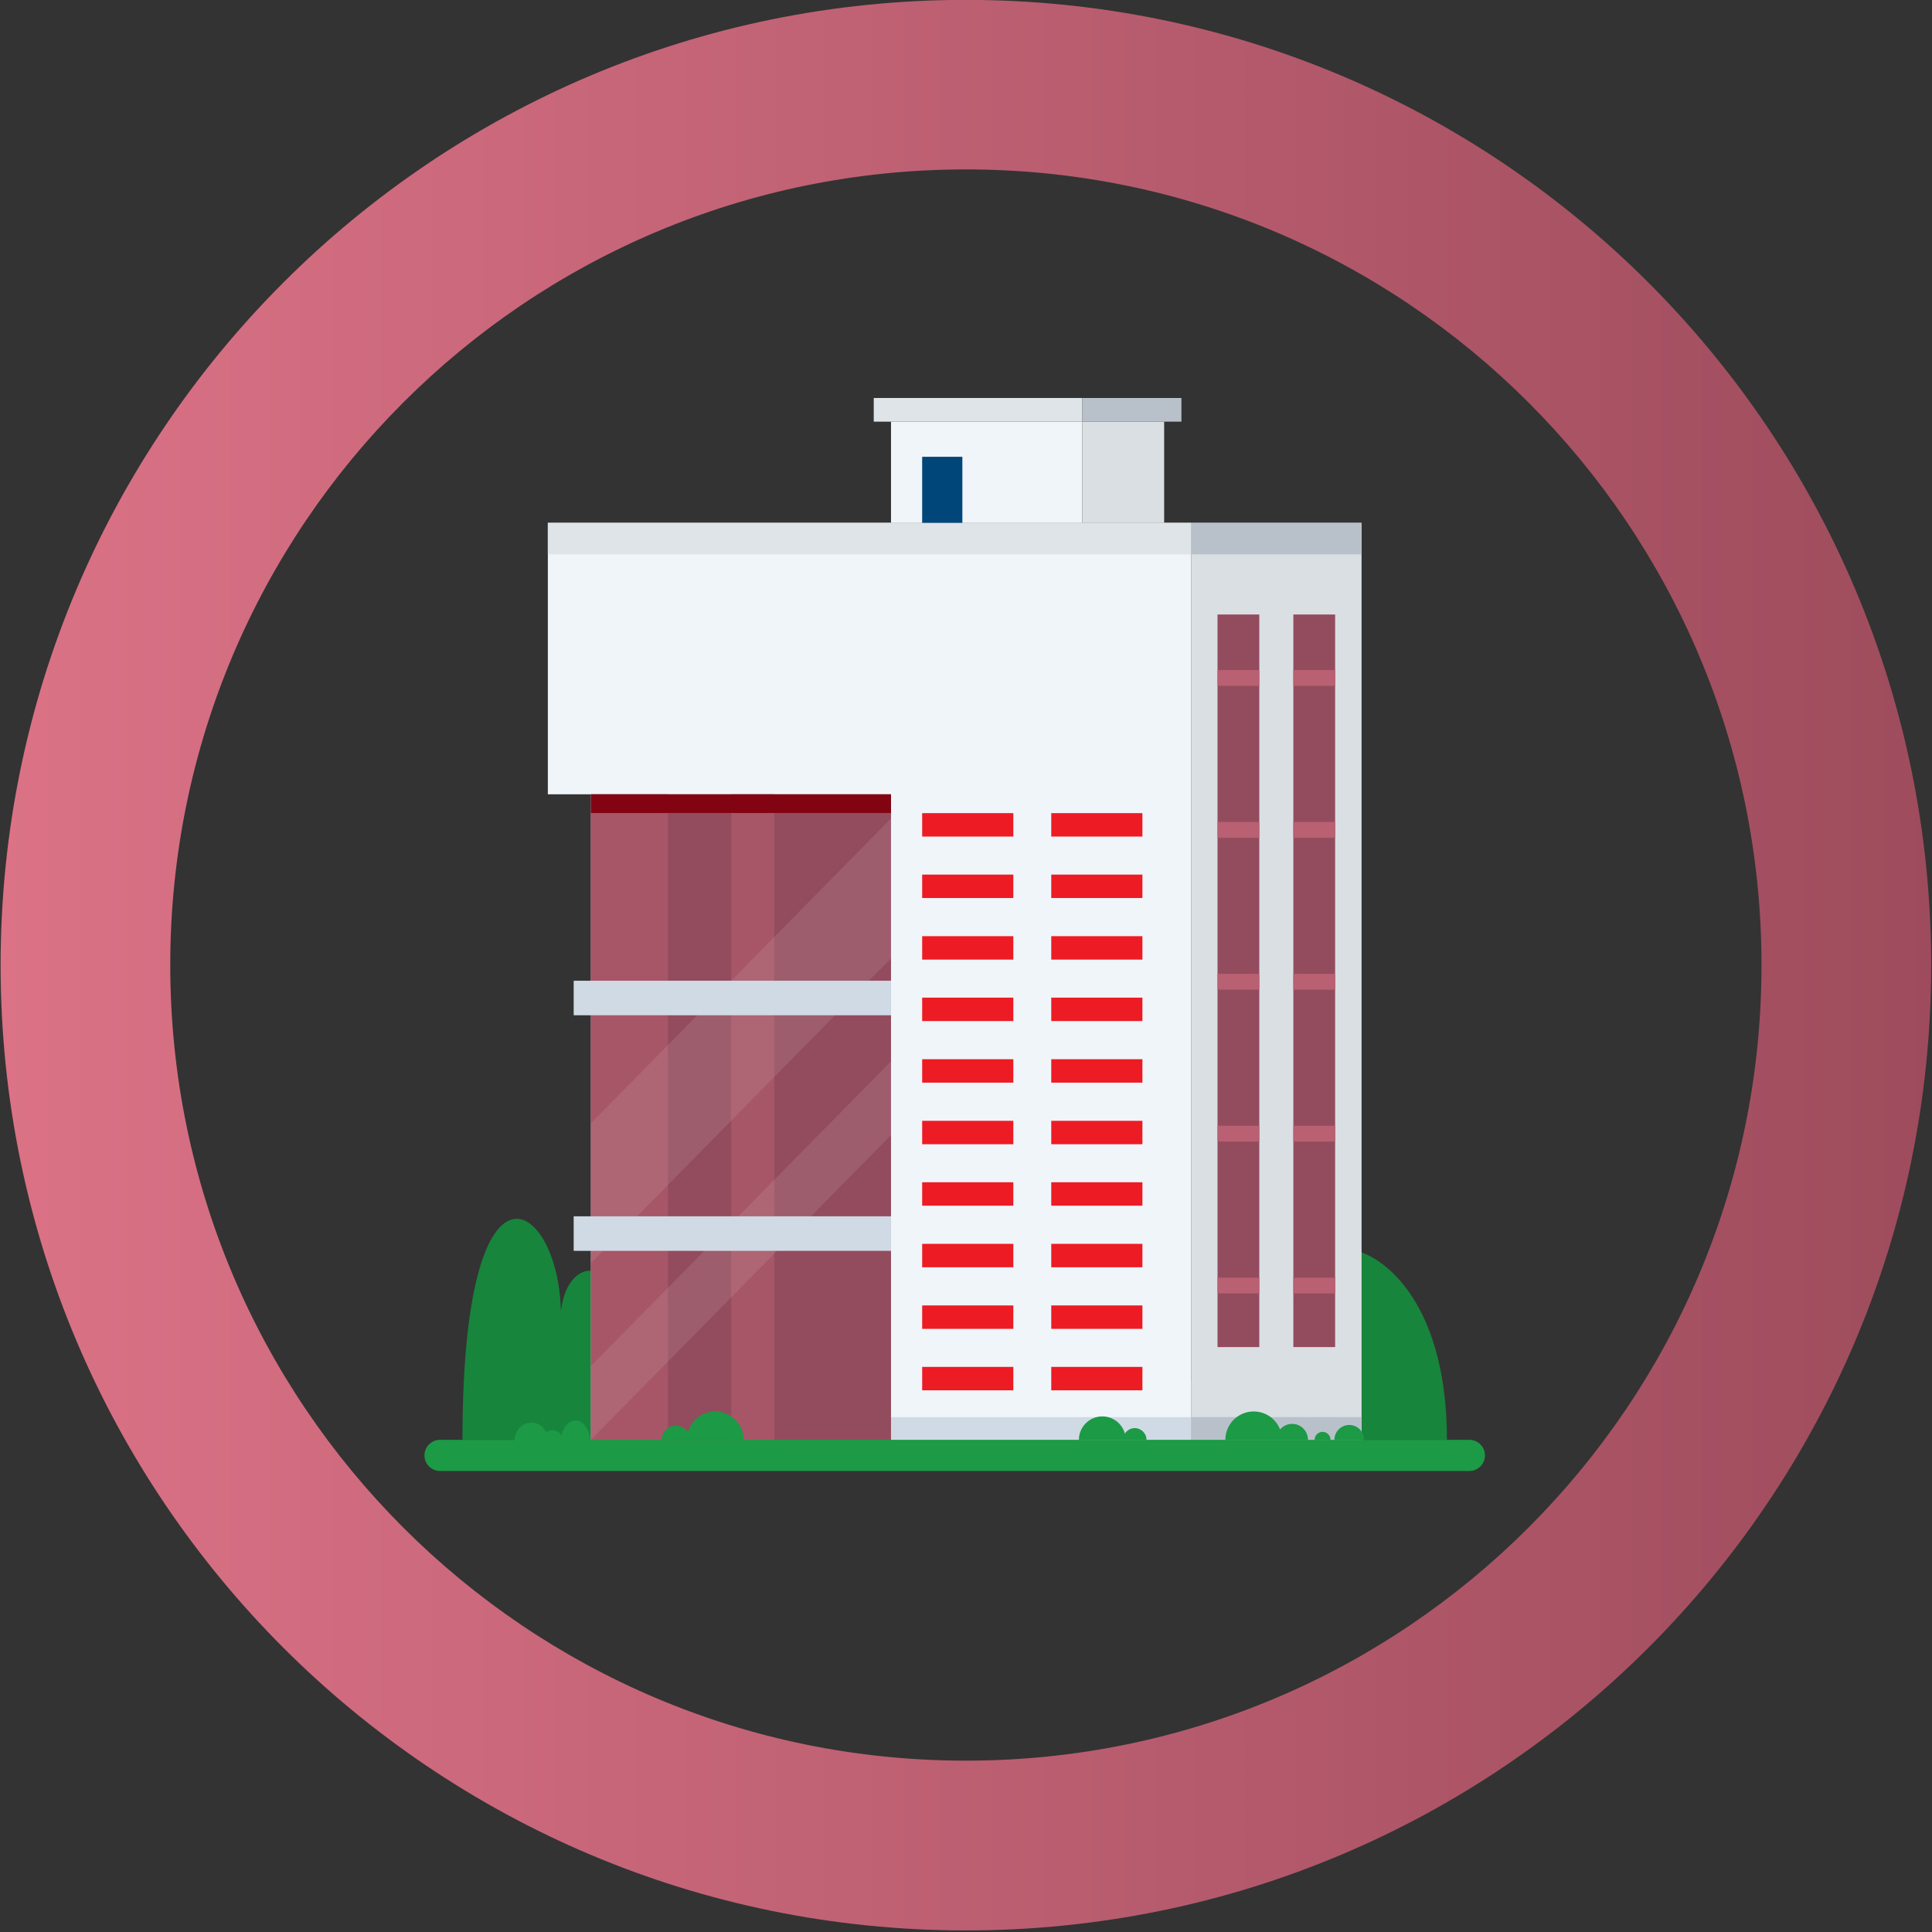 <?xml version="1.0" encoding="utf-8"?>
<!-- Generator: Adobe Illustrator 23.1.0, SVG Export Plug-In . SVG Version: 6.00 Build 0)  -->
<svg version="1.1" id="Layer_1" xmlns="http://www.w3.org/2000/svg" xmlns:xlink="http://www.w3.org/1999/xlink" x="0px" y="0px"
	 width="160px" height="160px" viewBox="0 0 160 160" style="enable-background:new 0 0 160 160;" xml:space="preserve">
<rect x="0" y="0" width="160" height="160" fill="#333333" stroke="none"/>
<style type="text/css">
	.st0{clip-path:url(#SVGID_6_);}
	.st1{fill:url(#SVGID_9_);}
	.st2{fill:#323435;}
	.st3{fill:#535658;}
	.st4{fill:#CFD4D4;}
	.st5{opacity:0.5;fill:#A6ACAD;}
	.st6{fill:#E4EBED;}
	.st7{fill:#8C969E;}
	.st8{fill:#A6ACAD;}
	.st9{fill:#53595E;}
	.st10{opacity:0.4;fill:#E4EBED;}
	.st11{opacity:0.3;}
	.st12{fill:#1E1E1E;}
	.st13{fill:#839AA1;}
	.st14{opacity:0.3;fill:#C5DEE3;}
	.st15{fill:#212121;}
	.st16{opacity:0.6;}
	.st17{fill:#474747;}
	.st18{fill:#0E0E0E;}
	.st19{fill:#383838;}
	.st20{opacity:0.3;fill:url(#SVGID_10_);}
	.st21{opacity:0.3;fill:url(#SVGID_11_);}
	.st22{opacity:0.4;fill:#7A7A7A;}
	.st23{opacity:0.9;fill:#A6ACAD;}
	.st24{fill:#818485;}
	.st25{fill:url(#SVGID_12_);}
	.st26{opacity:0.3;fill:url(#SVGID_13_);}
	.st27{fill:#313131;}
	.st28{fill:#686868;}
	.st29{opacity:0.3;fill:#212121;}
	.st30{opacity:0.8;fill:#212121;}
	.st31{fill:url(#SVGID_14_);}
	.st32{fill:url(#SVGID_15_);}
	.st33{opacity:0.2;fill:url(#SVGID_16_);}
	.st34{opacity:0.2;fill:#93E8F7;}
	.st35{opacity:0.5;fill:#8FF3FF;}
	.st36{opacity:0.24;fill:#ACA9A6;}
	.st37{fill:#CFCBC7;}
	.st38{fill:#B6B2AE;}
	.st39{enable-background:new    ;}
	.st40{fill:#2D2A29;}
	.st41{fill:#232120;}
	.st42{fill:#C07A2D;}
	.st43{fill:#EFEDE8;}
	.st44{fill:#8F1622;}
	.st45{fill:#A65666;}
	.st46{fill:#4E76AB;}
	.st47{fill:#23201E;}
	.st48{fill:#1D1B1A;}
	.st49{fill:#E6E7E8;}
	.st50{opacity:0.6;fill:#426A96;}
	.st51{fill:url(#SVGID_17_);}
	.st52{fill:url(#SVGID_18_);}
	.st53{fill:#C9C6C1;}
	.st54{fill:url(#SVGID_19_);}
	.st55{fill:#FBBD9E;}
	.st56{fill:#EDEAE8;}
	.st57{fill:#F3A984;}
	.st58{fill:#724A2F;}
	.st59{fill:#2B2827;}
	.st60{fill:#28221D;}
	.st61{fill:#2C4C83;}
	.st62{fill:url(#Cube_face_-_top_1_);}
	.st63{opacity:0.4;fill:#8A8682;}
	.st64{fill:#D6D2CE;}
	.st65{fill:#A4A09C;}
	.st66{fill:#5B7A17;}
	.st67{fill:#7FA32F;}
	.st68{fill:url(#SVGID_20_);}
	.st69{fill:url(#SVGID_21_);}
	.st70{fill:url(#SVGID_22_);}
	.st71{fill:url(#SVGID_23_);}
	.st72{fill:url(#SVGID_24_);}
	.st73{fill:url(#SVGID_25_);}
	.st74{fill:url(#SVGID_26_);}
	.st75{fill:url(#SVGID_27_);}
	.st76{fill:#BCB9B5;}
	.st77{fill:#8D3FCF;}
	.st78{opacity:0.7;fill:#ACA9A6;}
	.st79{fill:#ACA9A6;}
	.st80{fill:#12439B;}
	.st81{fill:#999693;}
	.st82{fill:#5A97FE;}
	.st83{fill:#FCBE9F;}
	.st84{fill:#345590;}
	.st85{fill:#3E5B9E;}
	.st86{clip-path:url(#Cube_face_-_top_2_);}
	.st87{fill:#5B7FBC;}
	.st88{fill:#E9E4DF;}
	.st89{clip-path:url(#Cube_face_-_top_2_);fill:#5B7FBC;}
	.st90{clip-path:url(#Cube_face_-_top_2_);fill:#443A31;}
	.st91{fill:#3F60A5;}
	.st92{fill:#332C25;}
	.st93{fill:#443A31;}
	.st94{fill:url(#Cube_face_-_top_3_);}
	.st95{fill:#90A030;}
	.st96{fill:#EFEAE5;}
	.st97{fill:url(#SVGID_28_);}
	.st98{fill:url(#Cylinder_face_13_);}
	.st99{fill:url(#SVGID_29_);}
	.st100{fill:url(#Cylinder_face_14_);}
	.st101{fill:url(#SVGID_30_);}
	.st102{fill:url(#Cylinder_face_15_);}
	.st103{fill:url(#SVGID_31_);}
	.st104{fill:url(#Cylinder_face_16_);}
	.st105{fill:url(#SVGID_32_);}
	.st106{fill:url(#Cylinder_face_17_);}
	.st107{fill:url(#SVGID_33_);}
	.st108{fill:url(#Cylinder_face_18_);}
	.st109{fill:url(#SVGID_34_);}
	.st110{fill:url(#Cylinder_face_19_);}
	.st111{fill:url(#SVGID_35_);}
	.st112{fill:url(#Cylinder_face_20_);}
	.st113{fill:url(#SVGID_36_);}
	.st114{fill:url(#Cylinder_face_21_);}
	.st115{fill:url(#SVGID_37_);}
	.st116{fill:url(#Cylinder_face_22_);}
	.st117{fill:url(#SVGID_38_);}
	.st118{fill:url(#Cylinder_face_23_);}
	.st119{fill:#8E5729;}
	.st120{fill:#BA804A;}
	.st121{fill:#2B2D3E;}
	.st122{fill:#808285;}
	.st123{fill:#F2A883;}
	.st124{fill:#E7B879;}
	.st125{fill:#CF995D;}
	.st126{opacity:0.7;fill:#A57351;}
	.st127{fill:#FFCB8E;}
	.st128{opacity:0.6;fill:#A57351;}
	.st129{fill:#DD3A3A;}
	.st130{fill:#FF5050;}
	.st131{clip-path:url(#SVGID_40_);}
	.st132{fill:#FFFFFF;}
	.st133{clip-path:url(#SVGID_42_);}
	.st134{fill:url(#SVGID_43_);}
	.st135{fill:#262626;}
	.st136{opacity:0.2;fill:#F5F8F9;}
	.st137{fill:url(#SVGID_44_);}
	.st138{fill:#D0D6D6;}
	.st139{fill:#E6EDEF;}
	.st140{fill:url(#SVGID_45_);}
	.st141{fill:#F5F8F9;}
	.st142{opacity:0.1;fill:#D0D6D6;}
	.st143{opacity:0.2;fill:#D0D6D6;}
	.st144{opacity:0.5;fill:#BF2121;}
	.st145{opacity:0.3;fill:url(#SVGID_46_);}
	.st146{fill:url(#SVGID_47_);}
	.st147{opacity:0.7;fill:#A0A8AC;}
	.st148{opacity:0.3;fill:url(#SVGID_48_);}
	.st149{opacity:0.3;fill:url(#SVGID_49_);}
	.st150{opacity:0.3;fill:url(#SVGID_50_);}
	.st151{fill:#E53030;}
	.st152{opacity:0.8;fill:url(#SVGID_51_);}
	.st153{opacity:0.5;fill:#A8AEAF;}
	.st154{fill:#A8AEAF;}
	.st155{fill:#62A3DD;}
	.st156{fill:#EF5060;}
	.st157{opacity:0.5;fill:#21272B;}
	.st158{fill:#FF9E80;}
	.st159{opacity:0.4;fill:#525252;}
	.st160{opacity:0.9;fill:#A8AEAF;}
	.st161{fill:#C0BBB4;}
	.st162{fill:url(#SVGID_52_);}
	.st163{fill:url(#SVGID_53_);}
	.st164{fill:url(#SVGID_54_);}
	.st165{fill:url(#SVGID_55_);}
	.st166{fill:url(#SVGID_56_);}
	.st167{fill:url(#SVGID_57_);}
	.st168{fill:url(#SVGID_58_);}
	.st169{fill:url(#SVGID_59_);}
	.st170{fill:#D2CFC9;}
	.st171{fill:#724835;}
	.st172{fill:#F9F5F1;}
	.st173{fill:#15418E;}
	.st174{fill:#332A28;}
	.st175{fill:#FF9A0A;}
	.st176{fill:#FFC523;}
	.st177{fill:#D45100;}
	.st178{fill:#B09287;}
	.st179{fill:#4F1F26;}
	.st180{fill:#481018;}
	.st181{fill:#67383F;}
	.st182{fill:#5C2930;}
	.st183{fill:#E79D00;}
	.st184{fill:#BE5900;}
	.st185{fill:#380009;}
	.st186{fill:#A2AEA1;}
	.st187{fill:#7A8B79;}
	.st188{fill:#3D423C;}
	.st189{fill:#E26600;}
	.st190{fill:#FFE636;}
	.st191{fill:#F06909;}
	.st192{fill:#2A2A2A;}
	.st193{fill:#202020;}
	.st194{fill:#3B3B3B;}
	.st195{fill:#B53C00;}
	.st196{fill:#F5830A;}
	.st197{fill:#FF850A;}
	.st198{fill:#B84000;}
	.st199{fill:#DE6F00;}
	.st200{fill:#BC3C00;}
	.st201{fill:#959595;}
	.st202{fill:#4F2F32;}
	.st203{fill:#664A4C;}
	.st204{fill:#8A8480;}
	.st205{fill:#D7D7D7;}
	.st206{fill:#B7B7B7;}
	.st207{fill:#A5AAAB;}
	.st208{fill:#E1E1E1;}
	.st209{fill:#7E7E7E;}
	.st210{fill:#BFA89A;}
	.st211{fill:#CAD1CA;}
	.st212{fill:#545B53;}
	.st213{fill:#FFA90A;}
	.st214{fill:#BAA58A;}
	.st215{fill:#301010;}
	.st216{fill:#8F888F;}
	.st217{fill:#E9EDF5;}
	.st218{fill:#BDB9B9;}
	.st219{fill:#E82D24;}
	.st220{fill:#9E0000;}
	.st221{fill:#708226;}
	.st222{fill:#808E2D;}
	.st223{fill:#98A933;}
	.st224{clip-path:url(#Cube_face_-_top_60_);}
	.st225{fill:#D8D238;}
	.st226{clip-path:url(#Cube_face_-_top_60_);fill:#D8D238;}
	.st227{clip-path:url(#Cube_face_-_top_60_);fill:#443A31;}
	.st228{opacity:0.5;fill:#6C8325;}
	.st229{fill:#EA9812;}
	.st230{fill:#F4A62A;}
	.st231{fill:#FFCC3B;}
	.st232{fill:#ACBF3A;}
	.st233{fill:url(#Cube_face_-_top_61_);}
	.st234{fill:url(#SVGID_60_);}
	.st235{fill:url(#Cylinder_face_24_);}
	.st236{fill:url(#SVGID_61_);}
	.st237{fill:url(#Cylinder_face_25_);}
	.st238{fill:url(#SVGID_62_);}
	.st239{fill:url(#Cylinder_face_26_);}
	.st240{fill:url(#SVGID_63_);}
	.st241{fill:url(#Cylinder_face_27_);}
	.st242{fill:url(#SVGID_64_);}
	.st243{fill:url(#Cylinder_face_28_);}
	.st244{fill:url(#SVGID_65_);}
	.st245{fill:url(#Cylinder_face_29_);}
	.st246{fill:url(#SVGID_66_);}
	.st247{fill:url(#Cylinder_face_30_);}
	.st248{fill:url(#SVGID_67_);}
	.st249{fill:url(#Cylinder_face_31_);}
	.st250{fill:url(#SVGID_68_);}
	.st251{fill:url(#Cylinder_face_32_);}
	.st252{fill:#265CAA;}
	.st253{fill:#E8A34F;}
	.st254{fill:url(#SVGID_69_);}
	.st255{fill:url(#SVGID_70_);}
	.st256{fill:url(#SVGID_71_);}
	.st257{fill:#201521;}
	.st258{fill:#2C232D;}
	.st259{fill:#E5E0DC;}
	.st260{fill:#C0BCB8;}
	.st261{fill:#E1DCD8;}
	.st262{fill:#E5A44E;}
	.st263{fill:#70757C;}
	.st264{opacity:0.5;}
	.st265{opacity:0.22;fill:#B3A7A7;}
	.st266{fill:#616669;}
	.st267{fill:#D0E6E6;}
	.st268{fill:#CCC4CC;}
	.st269{fill:#898387;}
	.st270{fill:#78777B;}
	.st271{fill:#B3ADAB;}
	.st272{fill:#3A3B3B;}
	.st273{fill:#B2AEAD;}
	.st274{fill:#525252;}
	.st275{fill:#C5C5C5;}
	.st276{fill:#555D63;}
	.st277{fill:#5A6269;}
	.st278{fill:#EBE4E4;}
	.st279{fill:#6E6D71;}
	.st280{fill:#A7A7A7;}
	.st281{fill:#CAC5C5;}
	.st282{fill:#DED9D9;}
	.st283{fill:#D0CCCC;}
	.st284{fill:#161209;}
	.st285{fill:#42485C;}
	.st286{fill:#727982;}
	.st287{fill:#434343;}
	.st288{fill:#616161;}
	.st289{fill:#D5D5D5;}
	.st290{fill:url(#XMLID_303_);}
	.st291{fill:#8B8B8B;}
	.st292{fill:#354747;}
	.st293{opacity:0.4;}
	.st294{fill:#ADA6A3;}
	.st295{fill:#D2CFCC;}
	.st296{fill:#F8F5F4;}
	.st297{fill:#E9E6E6;}
	.st298{fill:#2D2B29;}
	.st299{fill:#B7BBBC;}
	.st300{fill:#CFD2D3;}
	.st301{fill:#934C5D;}
	.st302{fill:#B96072;}
	.st303{fill:#1E1B19;}
	.st304{fill:#373431;}
	.st305{fill:#7B9FE1;}
	.st306{fill:#2D6AD8;}
	.st307{fill:#F25A5A;}
	.st308{fill:#97CC66;}
	.st309{fill:#44BFE5;}
	.st310{fill:#E1E9F4;}
	.st311{fill:#4188EF;}
	.st312{opacity:0.4;fill:#4188EF;}
	.st313{fill:#86B1FF;}
	.st314{fill:#5169CE;}
	.st315{fill:#788EFF;}
	.st316{fill:#252321;}
	.st317{fill:#3F474F;}
	.st318{fill:#CE307C;}
	.st319{fill:#FF398F;}
	.st320{fill:url(#SVGID_72_);}
	.st321{fill:#364D70;}
	.st322{fill:none;stroke:#364D70;stroke-width:2.238;stroke-miterlimit:10;}
	.st323{fill:none;stroke:#364D70;stroke-width:0.28;stroke-miterlimit:10;}
	.st324{fill:none;stroke:#364D70;stroke-width:1.119;stroke-miterlimit:10;}
	.st325{fill:url(#SVGID_73_);}
	.st326{fill:#929497;}
	.st327{fill:#BBBDBF;}
	.st328{fill:#6D6E71;}
	.st329{fill:none;stroke:#808285;stroke-width:0.75;stroke-miterlimit:10;}
	.st330{fill:#D0D2D3;}
	.st331{fill:#8A8C8F;}
	.st332{fill:#E7A14E;}
	.st333{opacity:0.5;fill:#D0D2D3;}
	.st334{fill:url(#SVGID_74_);}
	.st335{fill:#18853C;}
	.st336{fill:#DADFE3;}
	.st337{fill:#F0F5F9;}
	.st338{fill:#DFE4E8;}
	.st339{fill:#B8C0C9;}
	.st340{fill:#D0DAE4;}
	.st341{fill:#820413;}
	.st342{opacity:0.1;fill:#F0F5F9;}
	.st343{fill:#004679;}
	.st344{fill:#ED1C24;}
	.st345{fill:#1C9A46;}
</style>
<linearGradient id="SVGID_2_" gradientUnits="userSpaceOnUse" x1="0.056" y1="79.928" x2="159.929" y2="79.928">
	<stop  offset="0" style="stop-color:#DB7286"/>
	<stop  offset="1" style="stop-color:#9E4C5D"/>
</linearGradient>
<path style="fill:url(#SVGID_2_);" d="M79.99-0.01c-44.15,0-79.94,35.79-79.94,79.94c0,44.15,35.79,79.94,79.94,79.94
	s79.94-35.79,79.94-79.94C159.93,35.78,124.14-0.01,79.99-0.01z M79.99,145.81c-36.39,0-65.89-29.5-65.89-65.89
	s29.5-65.89,65.89-65.89c36.39,0,65.89,29.5,65.89,65.89S116.38,145.81,79.99,145.81z"/>
<g>
	<path class="st335" d="M119.83,119.24H41.77H38.3c0-25.16,7.96-19.88,8.15-10.66c0.33-2.75,1.82-3.56,2.73-3.3
		c0.61,0.18,1.09,2.26,0.97,5.57c0.79-3.05,2.93-7.44,5.18-7.89c5.97-1.2,8.15,5.72,8.38,10.62c0.46-0.49,1.02-0.78,1.61-0.78
		c0.57,0,1.11,0.27,1.56,0.73c0.52-2.87,2.13-4.96,4.03-4.96c2.14,0,3.9,2.64,4.17,6.05c0.57-0.91,1.45-1.49,2.45-1.49
		c1.42,0,2.61,1.18,2.98,2.8c0.5-0.25,1.11-0.39,1.77-0.39c0.25,0,0.5,0.02,0.74,0.06c-0.09-0.41-0.14-0.86-0.14-1.33
		c0-2.14,1.05-3.87,2.34-3.87c1.02,0,1.88,1.08,2.2,2.58c0.22-0.66,0.56-1.08,0.94-1.08c0.51,0,0.94,0.75,1.13,1.82
		c0.3-0.26,0.64-0.4,1.01-0.4c1.22,0,2.22,1.64,2.22,3.67c0,0.01,0,0.02,0,0.03c1.15-1.68,2.88-2.75,4.81-2.75
		c1.02,0,1.99,0.3,2.84,0.83c-0.17-1.98,0.21-3.81,1.09-4.66c0.88-0.84,2.02-0.48,2.97,0.74c1.24-4.53,4-7.69,7.2-7.69
		C113.89,103.5,119.83,107.18,119.83,119.24z"/>
	<g>
		<g>
			<rect x="98.65" y="43.3" class="st336" width="14.11" height="76.01"/>
			<polygon class="st337" points="98.65,43.3 45.37,43.3 45.37,65.78 48.94,65.78 48.94,119.31 98.65,119.31 			"/>
			<rect x="45.37" y="43.3" class="st338" width="53.28" height="2.61"/>
			<rect x="98.65" y="43.3" class="st339" width="14.11" height="2.61"/>
			<rect x="73.79" y="117.36" class="st340" width="24.85" height="1.95"/>
			<rect x="98.65" y="117.36" class="st339" width="14.11" height="1.95"/>
		</g>
		<g>
			<rect x="48.94" y="65.78" class="st301" width="24.85" height="53.53"/>
			<rect x="48.94" y="65.78" class="st45" width="6.38" height="53.53"/>
			<rect x="60.55" y="65.78" class="st45" width="3.57" height="53.53"/>
			<rect x="48.94" y="65.78" class="st341" width="24.85" height="1.55"/>
			<polygon class="st342" points="73.79,79.37 48.94,104.61 48.94,93.02 73.79,67.78 			"/>
			<polygon class="st342" points="73.79,94 48.94,119.24 48.94,113.12 73.79,87.89 			"/>
			<rect x="47.51" y="81.22" class="st340" width="26.28" height="2.86"/>
			<rect x="47.51" y="100.73" class="st340" width="26.28" height="2.86"/>
		</g>
		<g>
			<g>
				<rect x="100.83" y="50.89" class="st301" width="3.46" height="60.67"/>
				<g>
					<g>
						<rect x="100.83" y="55.49" class="st302" width="3.46" height="1.31"/>
						<rect x="100.83" y="68.07" class="st302" width="3.46" height="1.31"/>
						<rect x="100.83" y="80.65" class="st302" width="3.46" height="1.31"/>
						<rect x="100.83" y="93.23" class="st302" width="3.46" height="1.31"/>
						<rect x="100.83" y="105.81" class="st302" width="3.46" height="1.31"/>
					</g>
				</g>
			</g>
			<g>
				<rect x="107.11" y="50.89" class="st301" width="3.46" height="60.67"/>
				<g>
					<rect x="107.11" y="55.49" class="st302" width="3.46" height="1.31"/>
					<rect x="107.11" y="68.07" class="st302" width="3.46" height="1.31"/>
					<rect x="107.11" y="80.65" class="st302" width="3.46" height="1.31"/>
					<rect x="107.11" y="93.23" class="st302" width="3.46" height="1.31"/>
					<rect x="107.11" y="105.81" class="st302" width="3.46" height="1.31"/>
				</g>
			</g>
		</g>
		<g>
			<rect x="73.79" y="34.92" class="st337" width="15.84" height="8.38"/>
			<rect x="89.63" y="34.92" class="st336" width="6.78" height="8.38"/>
			<rect x="72.36" y="32.96" class="st338" width="17.27" height="1.96"/>
			<rect x="89.63" y="32.96" class="st339" width="8.21" height="1.96"/>
			<rect x="76.37" y="37.83" class="st343" width="3.33" height="5.47"/>
		</g>
		<g>
			<g>
				<g>
					<g>
						<rect x="76.37" y="67.34" class="st344" width="7.55" height="1.94"/>
					</g>
					<g>
						<rect x="76.37" y="72.43" class="st344" width="7.55" height="1.94"/>
					</g>
					<g>
						<rect x="76.37" y="77.53" class="st344" width="7.55" height="1.94"/>
					</g>
					<g>
						<rect x="76.37" y="82.62" class="st344" width="7.55" height="1.94"/>
					</g>
					<g>
						<rect x="76.37" y="87.72" class="st344" width="7.55" height="1.94"/>
					</g>
					<g>
						<rect x="76.37" y="92.82" class="st344" width="7.55" height="1.94"/>
					</g>
					<g>
						<rect x="76.37" y="97.91" class="st344" width="7.55" height="1.94"/>
					</g>
					<g>
						<rect x="76.37" y="103.01" class="st344" width="7.55" height="1.94"/>
					</g>
					<g>
						<rect x="76.37" y="108.11" class="st344" width="7.55" height="1.94"/>
					</g>
					<g>
						<rect x="76.37" y="113.2" class="st344" width="7.55" height="1.94"/>
					</g>
				</g>
			</g>
			<g>
				<rect x="87.06" y="67.34" class="st344" width="7.55" height="1.94"/>
				<rect x="87.06" y="72.43" class="st344" width="7.55" height="1.94"/>
				<rect x="87.06" y="77.53" class="st344" width="7.55" height="1.94"/>
				<rect x="87.06" y="82.62" class="st344" width="7.55" height="1.94"/>
				<rect x="87.06" y="87.72" class="st344" width="7.55" height="1.94"/>
				<rect x="87.06" y="92.82" class="st344" width="7.55" height="1.94"/>
				<rect x="87.06" y="97.91" class="st344" width="7.55" height="1.94"/>
				<rect x="87.06" y="103.01" class="st344" width="7.55" height="1.94"/>
				<rect x="87.06" y="108.11" class="st344" width="7.55" height="1.94"/>
				<rect x="87.06" y="113.2" class="st344" width="7.55" height="1.94"/>
			</g>
		</g>
	</g>
	<g>
		<path class="st345" d="M121.69,121.82H36.44c-0.71,0-1.29-0.58-1.29-1.29l0,0c0-0.71,0.58-1.29,1.29-1.29h85.25
			c0.71,0,1.29,0.58,1.29,1.29l0,0C122.98,121.24,122.4,121.82,121.69,121.82z"/>
		<g>
			<g>
				<g>
					<path class="st345" d="M103.83,116.89c-1.3,0-2.35,1.05-2.35,2.35h4.69C106.17,117.94,105.12,116.89,103.83,116.89z"/>
				</g>
				<g>
					<path class="st345" d="M107.01,117.92c-0.73,0-1.32,0.59-1.32,1.32h2.63C108.32,118.51,107.74,117.92,107.01,117.92z"/>
				</g>
				<g>
					<path class="st345" d="M109.53,118.58c-0.36,0-0.66,0.29-0.66,0.66h1.32C110.19,118.88,109.89,118.58,109.53,118.58z"/>
				</g>
				<g>
					<path class="st345" d="M111.74,118.01c-0.68,0-1.23,0.55-1.23,1.23h2.45C112.97,118.56,112.42,118.01,111.74,118.01z"/>
				</g>
			</g>
		</g>
		<g>
			<g>
				<g>
					<path class="st345" d="M44.01,117.81c-0.78,0-1.41,0.7-1.41,1.56h2.82C45.42,118.51,44.79,117.81,44.01,117.81z"/>
				</g>
				<g>
					<path class="st345" d="M45.73,118.44c-0.51,0-0.93,0.42-0.93,0.93h1.86C46.67,118.86,46.25,118.44,45.73,118.44z"/>
				</g>
				<g>
					<path class="st345" d="M47.66,117.64c-0.67,0-1.21,0.78-1.21,1.74h2.41C48.87,118.41,48.33,117.64,47.66,117.64z"/>
				</g>
			</g>
		</g>
		<g>
			<g>
				<g>
					<path class="st345" d="M59.23,116.89c1.3,0,2.35,1.05,2.35,2.35h-4.7C56.88,117.95,57.93,116.89,59.23,116.89z"/>
				</g>
				<g>
					<path class="st345" d="M55.98,118.07c0.65,0,1.17,0.53,1.17,1.17H54.8C54.8,118.59,55.33,118.07,55.98,118.07z"/>
				</g>
			</g>
		</g>
		<g>
			<g>
				<g>
					<path class="st345" d="M91.29,117.3c-1.07,0-1.94,0.87-1.94,1.94h3.88C93.23,118.17,92.36,117.3,91.29,117.3z"/>
				</g>
				<g>
					<path class="st345" d="M93.98,118.27c-0.54,0-0.97,0.43-0.97,0.97h1.94C94.95,118.71,94.51,118.27,93.98,118.27z"/>
				</g>
			</g>
		</g>
	</g>
</g>
</svg>
